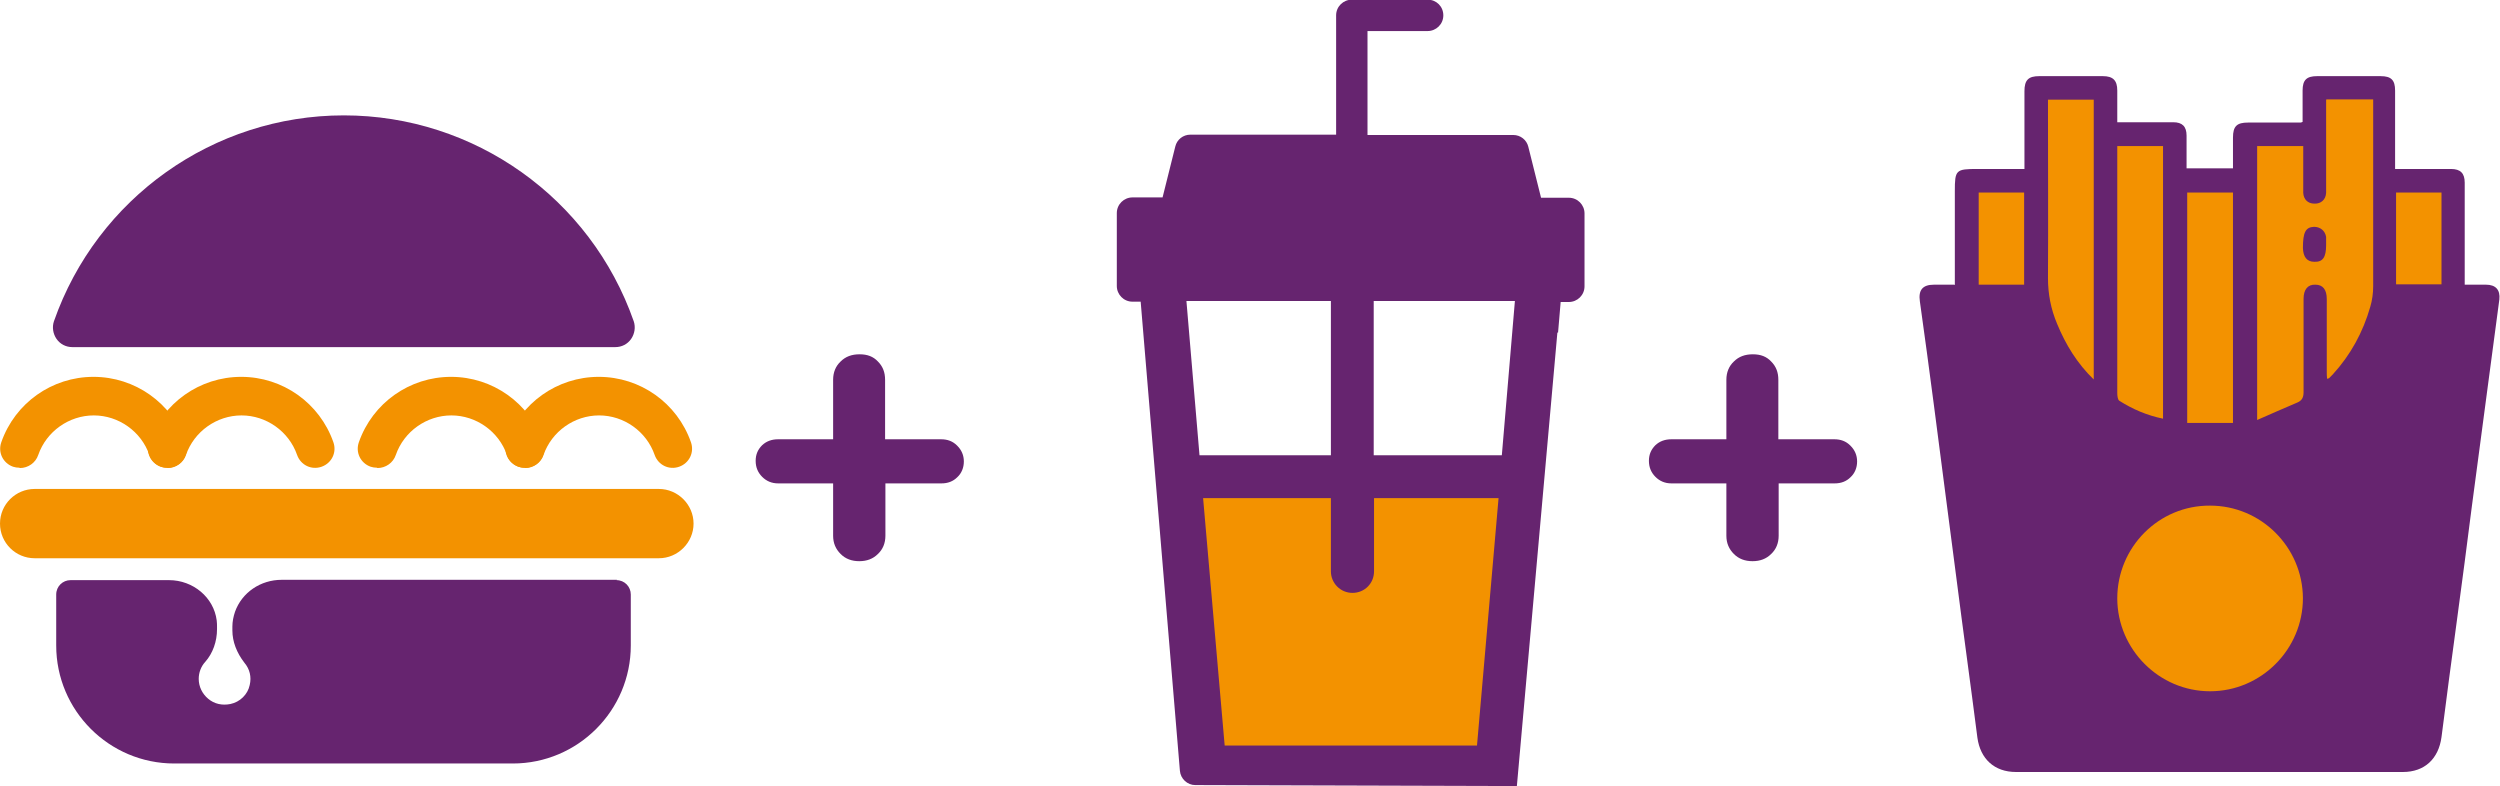<svg xmlns="http://www.w3.org/2000/svg" id="Livello_2" data-name="Livello 2" viewBox="0 0 76.49 24.05"><defs><style>      .cls-1 {        fill: #66246f;      }      .cls-1, .cls-2 {        stroke-width: 0px;      }      .cls-2 {        fill: #f39200;      }    </style></defs><g id="Livello_1-2" data-name="Livello 1"><g><g><path class="cls-1" d="M18.84,10.62H2.21c-.19,0-.37-.09-.48-.25-.11-.16-.14-.36-.08-.54,1.32-3.77,4.88-6.3,8.87-6.3s7.55,2.53,8.87,6.3c.06.18.03.38-.08.54-.11.16-.29.25-.48.25Z"></path><path class="cls-1" d="M18.88,17.74h-10.26c-.65,0-1.22.39-1.43.98-.05.15-.08.3-.08.45v.12c0,.34.13.68.37.99.16.19.22.43.16.68-.06.29-.3.52-.59.58-.25.05-.49,0-.68-.16-.18-.15-.29-.37-.29-.61,0-.19.07-.38.2-.52.23-.26.36-.62.36-1v-.08c0-.05,0-.11-.01-.19-.09-.7-.72-1.23-1.46-1.23h-3.01c-.24,0-.44.19-.44.44v1.56c0,1.99,1.62,3.61,3.61,3.61h10.36c1.99,0,3.61-1.62,3.61-3.61v-1.56c0-.24-.19-.44-.44-.44Z"></path><g><path class="cls-2" d="M5.11,14.31c-.06,0-.13-.01-.19-.03-.31-.11-.47-.44-.36-.75.42-1.2,1.55-2,2.82-2s2.4.8,2.82,2c.11.31-.05.64-.36.75-.31.11-.64-.05-.75-.36-.25-.72-.94-1.21-1.7-1.21s-1.45.49-1.7,1.21c-.08.24-.31.4-.56.4Z"></path><path class="cls-2" d="M.59,14.31c-.06,0-.13-.01-.19-.03-.31-.11-.47-.44-.36-.75.42-1.2,1.55-2,2.82-2s2.4.8,2.82,2c.11.31-.05.64-.36.75-.31.11-.64-.05-.75-.36-.25-.72-.94-1.21-1.7-1.21s-1.45.49-1.7,1.21c-.08.24-.31.4-.56.4Z"></path><path class="cls-2" d="M16.05,14.31c-.06,0-.13-.01-.19-.03-.31-.11-.47-.44-.36-.75.42-1.2,1.55-2,2.82-2s2.4.8,2.82,2c.11.31-.05.64-.36.75-.31.11-.64-.05-.75-.36-.25-.72-.94-1.21-1.7-1.21s-1.45.49-1.7,1.21c-.08.24-.31.4-.56.4Z"></path><path class="cls-2" d="M11.53,14.31c-.06,0-.13-.01-.19-.03-.31-.11-.47-.44-.36-.75.42-1.2,1.55-2,2.82-2s2.4.8,2.82,2c.11.31-.05.64-.36.75-.31.11-.64-.05-.75-.36-.25-.72-.94-1.21-1.7-1.21s-1.45.49-1.7,1.21c-.08.24-.31.4-.56.4Z"></path></g><path class="cls-2" d="M20.16,17.08H1.06C.48,17.08,0,16.61,0,16.02s.48-1.06,1.06-1.06h19.1c.58,0,1.06.48,1.06,1.06s-.48,1.06-1.06,1.06Z"></path></g><g><polygon class="cls-2" points="60.14 5.51 62.23 5.51 62.23 2.81 64.49 2.81 64.49 4.16 66.58 4.16 66.58 5.51 68.7 5.51 68.7 4.16 70.82 4.16 70.82 2.81 72.99 2.81 72.99 5.51 75.08 5.51 75.08 10.45 69.73 14.32 63.87 13.7 60.38 9.76 60.14 8.56 60.14 5.51"></polygon><g id="jxDyrZ"><g><path class="cls-1" d="M59.81,8.72v-2.87c0-.65.03-.68.69-.68h1.44c0-.09,0-.17,0-.25,0-.71,0-1.42,0-2.13,0-.34.12-.46.45-.46.65,0,1.3,0,1.95,0,.31,0,.44.13.44.44,0,.32,0,.63,0,.97.5,0,.99,0,1.47,0,.08,0,.16,0,.24,0,.28,0,.41.13.41.41,0,.33,0,.66,0,1h1.42c0-.31,0-.63,0-.94,0-.35.12-.46.46-.46.53,0,1.06,0,1.6,0,.01,0,.03,0,.07-.02,0-.31,0-.64,0-.96,0-.32.12-.44.44-.44.65,0,1.3,0,1.95,0,.32,0,.44.12.44.44,0,.79,0,1.58,0,2.4.23,0,.44,0,.65,0,.35,0,.71,0,1.06,0,.29,0,.42.13.42.42,0,.95,0,1.91,0,2.86,0,.08,0,.16,0,.26.23,0,.44,0,.65,0,.3,0,.44.16.41.45-.11.83-.22,1.65-.33,2.48-.17,1.28-.34,2.56-.51,3.84-.15,1.17-.3,2.34-.46,3.51-.16,1.19-.32,2.37-.47,3.56-.09.67-.52,1.07-1.18,1.07-3.95,0-7.89,0-11.84,0-.66,0-1.09-.4-1.18-1.05-.21-1.65-.44-3.29-.65-4.94-.23-1.74-.45-3.48-.68-5.23-.14-1.06-.28-2.12-.43-3.18-.05-.34.08-.51.43-.51.2,0,.4,0,.62,0ZM71.17,3.05c0,.86,0,1.69,0,2.52,0,.11,0,.22,0,.33-.01.21-.16.34-.36.33-.2,0-.33-.13-.34-.33,0-.13,0-.27,0-.4,0-.34,0-.69,0-1.03h-1.41v8.38c.43-.19.82-.36,1.22-.53.15-.06.2-.16.2-.32,0-.95,0-1.91,0-2.86,0-.28.13-.44.36-.43.23,0,.35.15.35.44,0,.74,0,1.48,0,2.22,0,.07,0,.14.01.22.03-.01.05-.01.06-.02.04-.04.07-.07.11-.11.55-.6.93-1.3,1.15-2.07.06-.2.09-.42.09-.63,0-1.82,0-3.64,0-5.46v-.26h-1.42ZM64.78,4.47v.83c0,2.24,0,4.48,0,6.72,0,.08.01.2.06.24.41.26.85.45,1.34.55V4.47h-1.41ZM64.06,11.62V3.05h-1.4v.25c0,1.74.01,3.47,0,5.21,0,.49.09.95.28,1.4.26.63.61,1.21,1.13,1.71ZM68.32,5.89h-1.4v7.05h1.4v-7.05ZM61.93,8.71v-2.82h-1.39v2.82h1.39ZM73.31,5.89v2.81h1.39v-2.81h-1.39Z"></path><path class="cls-2" d="M64.78,18.31c0-1.57,1.27-2.85,2.84-2.84,1.56,0,2.83,1.27,2.84,2.83,0,1.57-1.28,2.85-2.84,2.85-1.56,0-2.83-1.28-2.84-2.83Z"></path><path class="cls-1" d="M71.17,7.5c0,.37-.1.52-.36.51-.23,0-.34-.15-.35-.42,0-.48.08-.64.34-.65.19,0,.34.12.37.31,0,.08,0,.16,0,.24Z"></path></g></g></g><g><polygon class="cls-2" points="36.63 14.68 46.07 14.68 45.41 23.77 36.93 23.77 36.63 14.68"></polygon><path class="cls-1" d="M47.67,10.18l.08-.94h.25c.26,0,.48-.21.48-.48v-2.23c0-.26-.21-.48-.48-.48h-.85l-.39-1.56c-.05-.21-.24-.36-.46-.36h-4.46V.95h1.84c.26,0,.48-.21.48-.48s-.21-.48-.48-.48h-2.32c-.26,0-.48.21-.48.48v3.65h-4.46c-.22,0-.41.15-.46.36l-.39,1.56h-.92c-.26,0-.48.21-.48.48v2.23c0,.26.21.48.48.48h.25l1.2,14.35c.02.25.23.44.47.44l9.84.03,1.24-13.88ZM40.72,15.24v2.24c0,.36.29.66.66.66s.66-.29.66-.66v-2.24h3.81l-.66,7.57h-7.72l-.66-7.57h3.91ZM36.7,13.93l-.4-4.72h4.42v4.72h-4.02ZM42.03,13.93v-4.72h4.32l-.4,4.72h-3.93Z"></path></g><path class="cls-1" d="M29.29,13.64c.13.13.2.29.2.48s-.07.36-.2.48c-.13.13-.29.19-.49.19h-1.71v1.6c0,.23-.08.42-.23.56-.15.15-.34.22-.57.22s-.42-.07-.57-.22c-.15-.15-.23-.33-.23-.56v-1.6h-1.68c-.2,0-.36-.07-.49-.2-.13-.13-.2-.29-.2-.49s.07-.35.2-.48c.13-.12.29-.18.49-.18h1.68v-1.82c0-.23.08-.42.23-.56.15-.15.34-.22.58-.22s.42.07.56.22c.15.15.22.33.22.56v1.82h1.71c.2,0,.36.06.49.19Z"></path><path class="cls-1" d="M56.62,13.64c.13.13.2.29.2.48s-.07.36-.2.48c-.13.13-.29.19-.49.19h-1.71v1.6c0,.23-.08.42-.23.56-.15.15-.34.22-.57.22s-.42-.07-.57-.22c-.15-.15-.23-.33-.23-.56v-1.6h-1.68c-.2,0-.36-.07-.49-.2-.13-.13-.2-.29-.2-.49s.07-.35.2-.48c.13-.12.29-.18.49-.18h1.68v-1.82c0-.23.08-.42.23-.56.15-.15.34-.22.58-.22s.42.07.56.22c.15.15.22.33.22.56v1.82h1.71c.2,0,.36.06.49.19Z"></path></g></g></svg>